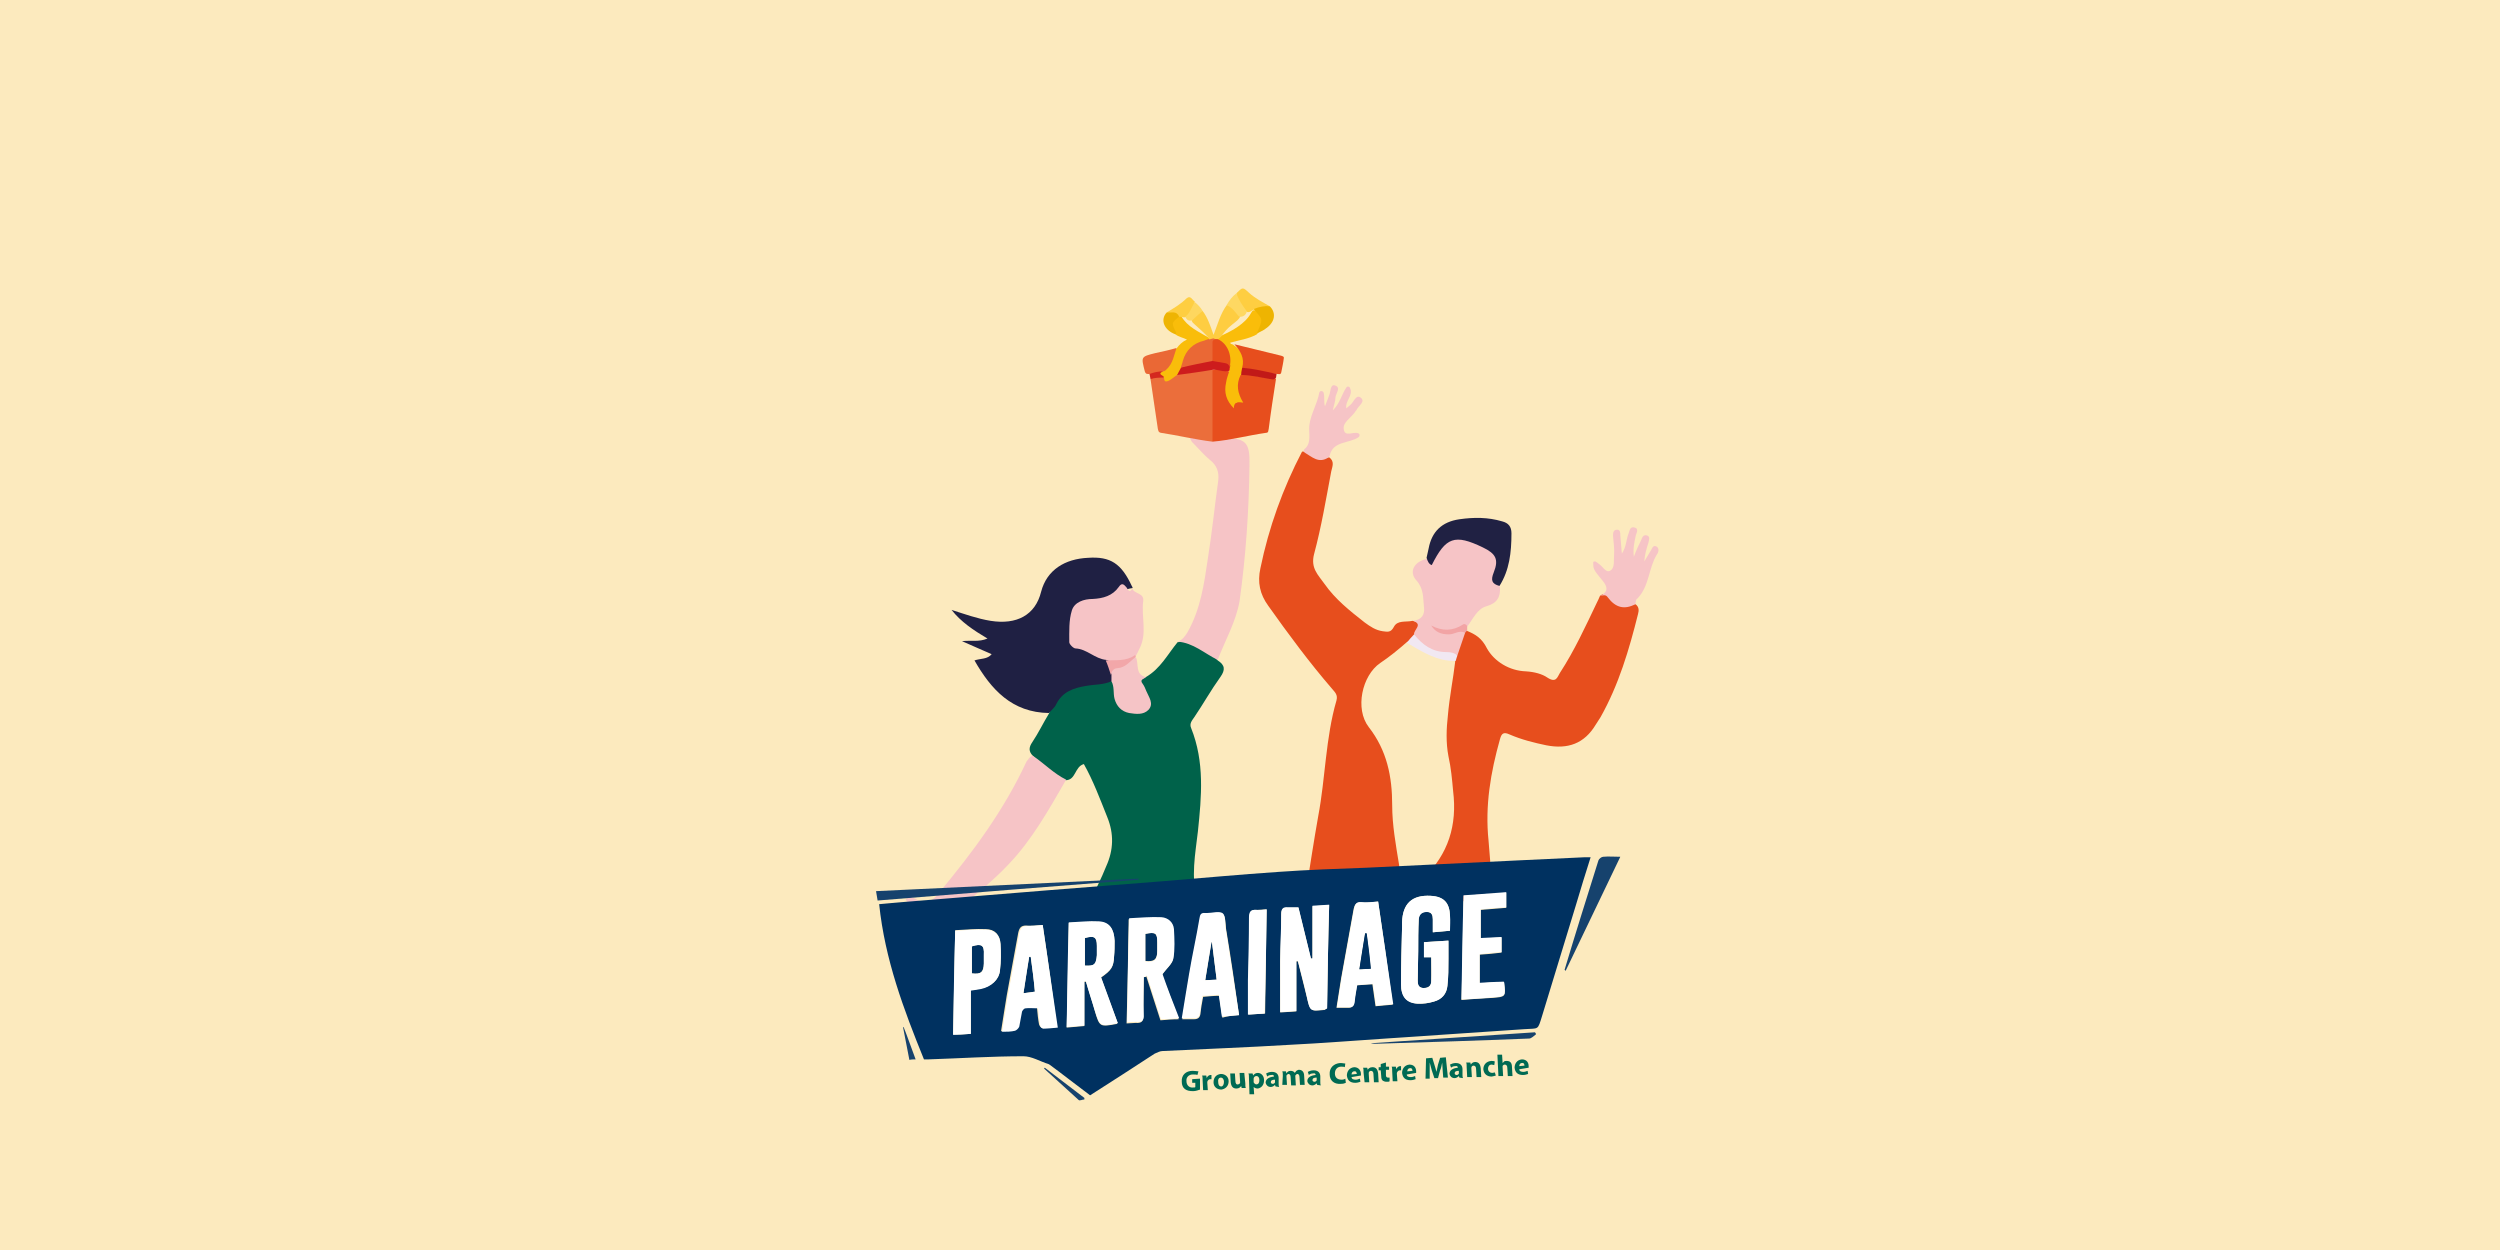 <svg xmlns="http://www.w3.org/2000/svg" xml:space="preserve" id="Calque_1" x="0" y="0" version="1.1" viewBox="0 0 480 240"><style>.st3{fill:#f6c4c6}.st6{fill:#e74e1d}.st14{fill:#ea6835}.st15{fill:#fece41}.st23{fill:#003160}.st24{fill:#16426d}.st25{fill:#fff}.st26{fill:#006a53}</style><path d="M0 0h480v240H0z" style="fill:#fceabe"/><path d="M198.3 145.1c-.8-.8-.8-1.6-.1-2.6 1.2-1.8 2.1-3.7 3.2-5.5 1-2.9 2.7-5.1 5.9-5.6 2-.3 4-.9 6.1-.7 1.1.7 1 1.8 1.2 2.9.2 1.5 1 2.6 2.6 2.8.9.2 1.9.2 2.6-.5.8-.8.1-1.7-.1-2.6-.3-1.1-2.1-2.4.3-3.3 2.8-1.6 4.2-4.4 6.1-6.7 3.3-.5 5.6 1.3 7.7 3.5 1.4.9 1.5 1.8.5 3.2-1.8 2.5-3.3 5.2-5 7.7-.4.6-1 1.2-.6 2.1 2.6 6.5 2 13.1 1.3 19.8-.5 4.4-1.4 8.8-.1 13.3.2.7.1 1-.7 1.1-5.5.8-11 1.6-16.5.1-3.2-.9-3.3-1.3-1.9-4.2.6-1.2 1.1-2.4 1.6-3.6 1.4-3.1 1.5-6.2.2-9.4-1.4-3.5-2.7-7-4.5-10.2-1.8.5-1.5 3.1-3.5 3.1-2.8-.6-4.6-2.6-6.3-4.7" style="fill:#00624a"/><path d="M213.4 130.8c-1.5.7-3.3.6-4.9.9-2.4.4-4.5 1.1-5.7 3.5-.3.7-1 1.2-1.4 1.7-7.1-.1-11.1-4.5-14.3-10.1 1.2-.4 2.5-.2 3.3-1.2-1.8-.8-3.5-1.5-5.7-2.5 1.9-.2 3.2.2 4.9-.5-2.7-1.6-5.1-3.2-6.9-5.5 2.5.8 5 1.7 7.5 2.1 5 .8 8.6-1.1 9.7-5.6 1.1-4.2 4.6-6.3 9-6.5 4.3-.3 6.4 1.1 8.4 5.4.1.1.1.3.2.4-3.1.4-5.4 2.9-8.7 3-1.6 0-2.2 1.4-2.5 3.1-.7 3.3.2 5.4 3.7 6.2 1 .2 2 .8 2.9 1.4.8.8.9 1.9 1.1 3-.1.4-.2.9-.6 1.2" style="fill:#1f2043"/><path d="M233.8 126.7c-2.5-1.2-4.7-3.3-7.7-3.5.9-.3 1.4-1 1.9-1.8 2.5-4.4 3.2-9.3 3.9-14.1.8-5 1.3-10 2-15 .2-1.7-.3-3-1.6-4-1.1-.9-2.1-2.1-3.1-3.1-.7-.6-.9-1.4-.8-2.3 0-.4 0-.9.5-.9.2 0 .6.2.7.4.6 1.7 2.1 1.6 3.4 1.7h1.6c4.6 0 5.4.7 5.3 5.2-.1 8.8-.7 17.5-1.9 26.1-.7 4-2.8 7.6-4.2 11.3M198.3 145.1c2.2 1.5 4 3.4 6.4 4.6-3.3 5.7-6.5 11.5-11.1 16.3-3 3.2-6.5 5.9-9.8 8.7-1.3 1.1-2.5 2.2-3.1 3.9-.8 2.2-2.8 3.5-3.7 6-1-1.7.2-2.5.3-3.5-1 0-1.1.9-1.5 1.4-.3.3-.6.9-1.1.6-.7-.4-.2-.9.1-1.4.4-.6.8-1.3 1-2.2-.6.6-1.2 1.1-1.9 1.7-.4.3-.8.6-1.2.2-.4-.4-.2-.9.1-1.2.6-.6 1.1-1.2 1.7-1.9-.2-.1-.4-.2-.5-.2-.7 0-1.5 1.2-2 .2-.5-1.1.8-1.2 1.5-1.7.1-.1.3-.1.4-.2 2.7-1.3 2.6-1.3.4-3.2-.2-.1-.3-.3-.4-.5.7-.7 1.3-.4 1.9-.1 2 1.2 3.3.4 4.5-1.2 6.5-7.8 12.5-15.9 16.8-25.2.3-.3.5-.9 1.2-1.1M212.4 126.7c-2.2-.2-3.7-2.1-5.9-2.2-.4 0-1.2-.8-1.2-1.2 0-2-.1-4.2.5-6.1.5-1.6 2.3-2.2 4-2.2 2-.1 3.8-.6 5-2.3.6-.9 1-.5 1.5.1.2.2.5 1.3 1.1.2.4 1.1 2.3.8 2.1 2.4-.4 3 .8 6.2-.7 9.1-.2.5-.5 1-.7 1.4-1.7 1.7-3.6 1.8-5.7.8" class="st3"/><path d="M213.4 130.8v-1.3c-.4-1 .2-1.5 1-1.7 1.3-.3 2.4-1.2 3.7-1.6.6 1.3-.2 3.3 1.9 3.8-.3.4-1.3.4-.6 1.3.3.4.5.9.7 1.4.5 1.2 1.5 2.4.4 3.6-1 1-2.4.8-3.7.6-1.5-.3-2.4-1.3-2.8-2.7-.3-1.1 0-2.3-.6-3.4" style="fill:#f5c4c6"/><path d="M218 126.2c-1.1.8-1.9 2-3.5 2.1-.6 0-1.1.5-1.2 1.3-.3-.9-.6-1.9-1-2.8 1.9-.1 3.9.2 5.6-1 .2.1.2.2.1.4" style="fill:#f2a7a9"/><path d="M270.1 123.3c-1.6 1.4-3.3 2.8-5.1 4-3.5 2.4-4.9 8.8-2.2 12.3 3.5 4.5 4.5 9.5 4.5 15 0 3.8.7 7.6 1.3 11.3.4 2-.4 2.5-2.1 2.6-2.9.1-5.7 0-8.6.1-2.4 0-4.8.1-7.1 2.2.8-5 1.5-9.6 2.3-14.1 1.4-7.4 1.4-15 3.5-22.2.3-1.1-.3-1.6-.8-2.2-4.4-5.1-8.4-10.5-12.3-16-1.6-2.2-2.1-4.5-1.5-7.2 1.6-7.8 4.3-15.3 8-22.4 1.8 0 3.4 1.4 5.2 1.1 1.1.8.6 1.8.4 2.7-1 5.3-1.9 10.7-3.3 15.9-.7 2.7.8 4 2 5.7 2.1 3 4.9 5.2 7.7 7.4 1.1.8 2.1 1.5 3.5 1.7.9.1 1.5.3 2.1-.8.7-1.4 2.3-.9 3.6-1.2 2.2.4 1.1 1.6.6 2.7-.3.7-1 1-1.7 1.4M314 116c.7.5.7 1.2.5 1.9-1.7 6.8-3.7 13.6-7.2 19.8-.3.5-.6.9-.9 1.4-2.2 3.7-5.4 4.8-9.5 4-2.4-.5-4.8-1.1-7.1-2.1-1.1-.5-1.5-.2-1.8.9-1.8 6.4-2.9 12.8-2.2 19.5.3 3.3.5 6.6.8 10 .1 1.1-.2 1.8-1.4 1.8-4.3.2-8.5-.7-12.4-2.5-1.8-.8 0-1.7.5-2.1 4.8-4.6 6.5-10.2 5.7-16.7-.2-2.2-.4-4.5-.9-6.7-.5-2.6-.4-5.3-.1-7.9.3-3.5 1-6.9 1.4-10.3-.2-.4-.1-.8 0-1.2.4-1.4.8-2.8 1.5-4.1.2-.3.4-.5.7-.6 1.7.7 2.9 1.4 3.9 3.4 1.4 2.5 4.3 4.3 7.5 4.4 1.6.1 3.1.5 4.1 1.2 1.7 1.1 1.9-.1 2.4-.9 2.8-4.3 4.9-8.9 7.1-13.5.2-.4.4-.8.6-1.3.5-.4 1.1-.5 1.5-.1 1.4 1.7 3.4 1.7 5.3 1.7" class="st6"/><path d="M281.3 121.5c-.5 1.5-1 2.9-1.5 4.4-2.6 0-5.1-.3-7.1-2.1-.6-.5-1.4-1-1.2-2-.1-.9 1.8-1.9-.2-2.6 1.7-.2 2.3-1.2 2.1-2.7-.2-1.7 0-3.4-1.4-5-1.6-1.7-.5-3.7 2-4.2 1 .5 1.1-.2 1.4-.8 1.6-3 2.8-3.6 6.2-2.8 1.2.3 2.4.7 3.5 1.2 2.4 1.2 3.1 2.4 2.4 5-.3 1.1-.1 1.9.5 2.8.1 1.9-.5 3.1-2.6 3.7-1.8.5-2.6 2.5-3.7 3.9-3 1.4-3.6 1.5-5.9.7 1.4.8 2.8.5 4.3.2.4-.3 1.1-.7 1.2.3M314 116c-2.1 1.1-3.8.7-5.3-1.3-.4-.6-.9-.4-1.4-.3 1.5-.8 1.4-1.7.4-2.9-1.8-2.2-1.8-2.2-1.8-3.6.4-.3.7.1 1 .3.8.5 1.4 1.8 2.2 1.4 1-.5.7-1.9.8-3 .1-1.2-.1-2.5-.2-3.7 0-.5 0-1.2.8-1.2.6 0 .6.6.6 1.1.1 1.1.2 2.2.3 3.5.9-1.4.8-2.7 1.3-3.9.2-.6.3-1.4 1.2-1.1.7.2.4.9.2 1.4-.3 1.3-.6 2.7-.4 4.2.4-1.1.9-2.2 1.4-3.2.2-.5.4-1.1 1.1-.9.7.2.4.9.3 1.4-.4 1.2-.7 2.3-.8 3.6.4-.7.8-1.3 1.2-2 .3-.4.4-1.2 1.1-.9.6.3.5 1.1.1 1.6-1.6 2.6-1.4 6-3.7 8.4-.4.2-.3.7-.4 1.1" class="st3"/><path d="M287.9 112.5c-1.5-.4-1.7-1.1-1.1-2.6 1-2.5.4-3.6-2.1-4.8-5.4-2.6-7.1-2-9.8 3.4-.6-.2-.8-.8-1-1.4.1-.6.3-1.2.4-1.8.6-3.2 2.5-5.1 5.9-5.6 2.8-.4 5.5-.4 8.2.4 1.2.3 1.8 1 1.8 2.3 0 3.7-.4 7.1-2.3 10.1" style="fill:#202143"/><path d="M255.1 87.8c-1.9 1.3-3.2-.1-4.6-.9-.2-.1-.3-.5 0-.7 1.4-1.2.7-3.1.9-4.6.3-2.2 1.5-4 1.9-6.2.1-.4.6-.4.8-.1.3.9 0 1.8.3 2.7.3-.7.5-1.4.8-2.1.3-.7.2-2.2 1.1-1.9 1.3.4.1 1.6.1 2.4 0 .7-.3 1.3-.5 2.4 1.4-1.4 1.7-3.1 2.6-4.4.2-.3.6-.2.7.1.7 1.4-1 2.5-.7 3.9.3-.3.5-.4.7-.6.7-.5 1.1-2.1 2-1.5 1.1.8-.4 1.6-.8 2.5-.1.1-.2.2-.3.4-.8 1.1-2.3 1.9-2.1 3.2.2 1.6 1.8.4 2.8.8.3.1.3.5.1.7-1.8 1.3-5 .7-5.6 3.6-.1.1-.1.2-.2.3" class="st3"/><path d="M271.5 121.8c1.6 2 3.5 3.4 6.2 3.4.7 0 1.6.1 2.1.7-.1.3-.2.6-.3 1-3.6.1-6.5-1.8-9.4-3.5.5-.6.9-1.1 1.4-1.6" style="fill:#f1e8f2"/><path d="M281.3 121.5c-1.1-.6-2 .3-3.1.3-1.5 0-2.6-.4-3.4-1.7 2.1 1.1 4.1 1.1 6.1-.2.3-.2.6 0 .8.3v.9c-.2.1-.3.3-.4.4" style="fill:#f2a4a5"/><path d="M232.8 84.8c-3.3-.4-6.6-1.2-9.9-1.7-.5-.1-.5-.4-.6-.8-.5-3.2-.9-6.3-1.4-9.5.7-.8 1.6-.6 2.4-.4.6.5 1.1.5 1.7 0 .3-.3.7-.5 1.1-.7 1.9-.4 3.8-.6 5.8-.9.4-.1.8-.1 1.1.4.3.5.2 1.1.2 1.7v10c0 .6.1 1.3-.4 1.9" style="fill:#eb6e3b"/><path d="M232.8 84.8V71.1c1.1-.5 2.1 0 3.2.2.4.7 0 1.3-.2 1.9-.3 1.4-.3 2.7.4 3.9.1.2.3.9.7.4.3-.4 1.4-.1.9-1.2-.6-1.2-.5-2.4-.1-3.7.1-.3.3-.6.6-.7 1-.2 2 .1 3 .3 1.2.2 2.5.4 3.7.5-.5 3.2-1 6.4-1.4 9.6-.1.3 0 .8-.5.8-3.5.5-6.8 1.4-10.3 1.7" class="st6"/><path d="M238.2 72c-.9 1.8-.6 3.5.5 5.3-.9-.1-1.8-.3-1.8 1.1-1.5-1.5-1.9-3.1-1.5-4.9.1-.8.4-1.5.6-2.2-.1-.1-.2-.3-.1-.5.4-2.2-.1-4.2-2.1-5.5-.1-.4.2-.5.4-.7 1.2-.6 2.4-1.1 3.5-1.9 1-.7 1.9-1.5 2.5-2.6.2-.3.3-.6.7-.5 2.1 1.2 2.2 2.4.4 4.6-1.6.9-3.4 1.1-5.1 1.6.1.4.5.2.7.5 1.7 1.1 2.3 2.4 1.8 4.5 0 .3-.1.8-.5 1.2" style="fill:#fabd0a"/><path d="M226 72c-.5.3-1 .8-1.6 1.1-.7.3-.9.1-.9-.6-1.3-.6-1.3-.6-.3-1.4.9-.5 1.5-1.3 1.8-2.3.2-.7.4-1.4.9-1.9.5-.7 1.1-1.3 2-1.7-.8-.4-1.6-.5-2.2-1-1.2-1.9-1-2.6.7-3.5h.4c1.2 2.1 3.4 3 5.4 4.2v.3c-.2.4-.7.5-1 .6-2 .5-3.1 1.9-3.7 3.8-.1.3-.2.7-.4 1-.4.5-.6 1.1-1.1 1.4" style="fill:#f9bd0a"/><path d="M238.5 70.6c.5-1.8-.3-3.2-1.5-4.5 3 .7 6 1.5 9 2.2.2.1.5.1.5.4-.1.9-.3 1.8-.5 2.8-.1.5-.5.3-.8.3-2.4 0-4.6-.4-6.7-1.2" class="st6"/><path d="M232.1 65.1v-.2c-.8-.9-1.7-1.7-2.6-2.5-.3-.3-.7-.5-.7-1 .6-.7 1.1-1.6 2.1-1.7 1 1.3 1.5 2.9 2.1 4.6.8-2 1.3-4.1 2.6-5.8.7-.4 1 .2 1.3.5.5.5 1.1.9 1.3 1.6-.3.8-1 1.2-1.6 1.7-.9.7-1.6 1.5-2.2 2.4-.2.1-.3.3-.5.4-.1.2-.3.2-.4.2-.6-.1-1.1.2-1.4-.2" style="fill:#fecd41"/><path d="M225.9 66.8c-.5 1.4-.7 3-1.9 4.1-.2.2-.4.4-.7.4-.8.2-1.6.9-2.6.5-.4 0-.7.1-.9-.5-.7-2.8-.8-2.8 2-3.5 1.4-.3 2.8-.6 4.1-1" class="st14"/><path d="M237.4 56.3c1.2-1.2 1.2-1.2 2.4-.1 1.2 1.1 2.6 1.8 4 2.6-.9.5-1.9.5-2.8.6-.6 0-.9.7-1.6.5-1.1-.9-2-2-2-3.6" class="st15"/><path d="M240.8 59.3c1-.4 2-.6 3-.5 1.3 1.3 1 3.1-.8 4.3-.5.4-1.1.6-1.6.9v-.2c1.1-2.5 1.1-2.5-.6-4.3z" style="fill:#eeb401"/><path d="M238.5 70.6c2.2.2 4.4.7 6.6 1.2 0 .2-.1.5-.1.7-.3.4-.5.4-1 .3-1.9-.3-3.8-.8-5.7-.8 0-.5.1-.9.2-1.4" style="fill:#c11918"/><path d="M226.6 60.8h-.2c-.8-.4-1.7-.2-2.4-.8 1.3-.8 2.7-1.6 3.8-2.7.8-.7 1.1.3 1.6.6-.1 1.2-.7 2.1-1.6 2.9-.4.3-.8 0-1.2 0" class="st15"/><path d="M224 60c.9.1 1.9-.4 2.4.8-1.5 1.2-1.5 1.2-.6 3 .1.2 0 .3-.1.4-2.2-.8-3-2.8-1.7-4.2" style="fill:#eeb403"/><path d="M237.4 56.3c.4 1.3 1.2 2.4 2 3.5-.2.7-.7 1.1-1.5 1-.7-.8-1.3-1.8-2.4-2.2.5-.9 1.1-1.7 1.9-2.3" style="fill:#fed862"/><path d="M227.6 60.8c.9-.7 1.2-1.9 1.8-2.8.6.5 1.1 1 1.5 1.7-.7.6-1.4 1.2-2 1.8-.7.2-1.1-.1-1.3-.7" style="fill:#fed75f"/><path d="M220.7 71.8c.8-.3 1.7-.5 2.6-.5-1.3.6.3.8.2 1.2-.9 0-1.8 0-2.6.3-.1-.4-.1-.7-.2-1" style="fill:#d4281f"/><path d="M226 72c.3-.5.5-1 .8-1.5.4-.4.9-.6 1.5-.7 1.6-.3 3.1-.7 4.6-.9.8 0 1.5.2 2.3.4.8.2 1.2.6.9 1.4 0 .2 0 .3-.1.5-1.1.3-2.1-.3-3.2-.2-2.3.4-4.6.7-6.8 1" style="fill:#cd1c1d"/><path d="M236 70.8c.1-.7-.2-1-.9-1.1-.8-.1-1.6-.3-2.3-.4-.7-1.2-.4-2.4-.2-3.7 0-.3.2-.7.7-.5h.5c2 .9 2.9 3.4 2.2 5.7" class="st6"/><path d="M233.3 65.2c-.6.1-.5.5-.5.9v3.2c-2 .4-4.1.8-6.1 1.3.1-.4.3-.8.4-1.3.6-2.1 2-3.4 4.1-3.9.3-.1.5-.2.8-.3.5.2.9-.4 1.3.1" class="st14"/><path d="M209.3 210.3c-2.7-2-5.2-4-7.8-5.9-.1 0-.1-.1-.2-.1-1.6-.5-3.2-1.5-4.8-1.5-6.1 0-12.1.4-18.2.6h-.9c-3.9-9.6-7.5-19.2-8.6-29.8 1.4-.1 3-.3 4.5-.4 9.4-.8 18.9-1.5 28.3-2.3 7.2-.6 14.4-1.1 21.6-1.7 7.4-.6 14.9-1.3 22.3-1.8 5.6-.4 11.3-.6 16.9-.8 9.7-.5 19.4-.9 29-1.4 4.2-.2 8.5-.4 12.7-.6h1.3c-1 3.1-1.9 6.1-2.8 9.1-2.2 7.1-4.3 14.2-6.5 21.3-.9 2.9-.6 2.4-3.4 2.6-8.9.6-17.7 1.2-26.6 1.8-6.1.4-12.3.9-18.4 1.2-8.2.5-16.4.8-24.5 1.2-.5 0-1 .3-1.5.5-4.1 2.7-8.2 5.3-12.4 8m45.5-16.7c.1-6.5.2-13.1.4-19.8-1.1.1-2 .1-3.2.2v10.1h-.3c-.8-3.3-1.6-6.6-2.4-9.8h-2c-1-.1-1.3.3-1.3 1.3 0 3-.1 5.9-.2 8.9v9.9c.9-.1 1.9-.1 3.1-.2v-9.6h.3c.6 2.3 1.1 4.5 1.7 6.8.7 2.8.6 2.8 3.5 2.5.1-.2.2-.2.4-.3m-35.2-6c.2 0 .3 0 .5-.1l2.7 8.4c1.2-.1 2.3-.2 3.5-.2-1.1-3-2.2-6-3.2-8.5.8-1.2 1.9-2 2.1-3 .3-1.8.2-3.7.1-5.6-.1-1.3-1.1-2.3-2.4-2.3-2-.1-4.1.1-6.2.2-.1 6.8-.2 13.3-.4 20 .7 0 1.2-.1 1.7-.1 1.2.1 1.6-.3 1.5-1.5 0-2.5.1-4.9.1-7.3m-5 8.8c-1.1-2.9-2.2-5.9-3.2-8.7 2-1.4 2.4-2 2.5-4 .1-1 .1-2 .1-3-.1-2.3-1-3.6-3-3.7-1.9-.1-3.8.1-5.8.2-.1 6.8-.2 13.4-.4 20.1 1.2-.1 2.2-.2 3.4-.3v-8.5h.3c.6 1.9 1.2 3.7 1.7 5.6.9 3.1 1 3.1 4.2 2.5zm63.8-17.7v-2.9c-.1-2.5-1.2-3.6-3.7-3.8-3.6-.2-5.4 1.5-5.5 5.1v.8c-.1 3.7-.2 7.4-.2 11.1 0 2.3 1.1 3.6 3.2 3.7 1 .1 2.1-.1 3.1-.4 1.5-.4 2.5-1.5 2.6-3 .2-1.7.2-3.4.2-5.2v-3.5c-1.6.1-3.1.2-4.7.3v2.9h1.4v4.6c0 1-.7 1.3-1.6 1.3-1-.1-1-.8-1-1.5 0-1.9.1-3.8.1-5.6 0-2 0-4.1.1-6.1 0-1 .6-1.5 1.6-1.4.9 0 1.1.7 1.1 1.4v2.5c1.2-.1 2.2-.2 3.3-.3m-13.8-5.6c-1.2.1-2.3.3-3.3.2-1 0-1.2.4-1.4 1.2-.8 4.4-1.6 8.8-2.4 13.3l-.9 5.7h2.3c.7 0 1-.3 1.1-1 .1-1.1.4-2.2.5-3.3 1-.1 2-.2 3-.2l.6 4.2c1.1-.1 2.1-.2 3.3-.3-.9-6.7-1.8-13.2-2.8-19.8m-26.7 21.8c-.8-5.7-1.6-11.2-2.5-16.6-.1-1-.1-2.4-.6-2.8-.7-.5-2-.1-3 0h-.3c-.8-.1-1 .3-1.1 1-.6 3.6-1.4 7.1-2 10.7-.5 2.8-.9 5.7-1.4 8.5h2.2c.8 0 1.2-.3 1.3-1.1.1-1.1.3-2.1.5-3.2 1.1-.1 2-.2 3.1-.2.2 1.4.4 2.7.6 4.2.9-.3 2-.4 3.2-.5m-37.7-17.3c-1.2.1-2.2.2-3.2.1-1 0-1.3.5-1.5 1.4-.7 4-1.5 8-2.2 12-.4 2.3-.7 4.5-1.1 6.9 1-.1 1.8-.1 2.5-.2.3-.1.7-.5.8-.8.2-.9.3-1.8.5-2.7.1-.3.5-.7.7-.8.8-.1 1.6 0 2.4 0 .1 1.1.2 2.2.4 3.2.1.3.4.7.6.7.9 0 1.7-.1 2.8-.2-.8-6.5-1.7-13-2.7-19.6m-13.8 20.9v-8.4c.7-.1 1.3-.2 1.9-.3 2-.4 3.6-1.7 3.7-3.6.2-1.6.2-3.3.1-5-.1-1.7-1.1-2.8-2.8-2.8-1.9-.1-3.8.1-5.9.2-.1 6.7-.3 13.3-.4 20 1.2.1 2.1 0 3.4-.1m102.3-10c-1.6.1-3.1.2-4.6.3v-5.5c1.5-.1 2.8-.2 4.2-.4V180c-1.4.1-2.7.1-4 .2v-5.5c1.7-.1 3.3-.3 4.9-.4v-2.9c-2.7.2-5.4.4-8.2.6-.1 6.7-.2 13.3-.4 20 2.1-.2 4-.3 5.9-.4 2.6-.2 2.6-.2 2.3-2.8 0-.2 0-.2-.1-.3m-45.5-13.9c-.8 0-1.3.1-1.9.1-1.1-.1-1.4.4-1.4 1.5 0 4-.1 8-.2 12v6.6c1.1-.1 2.1-.1 3.2-.2z" class="st23"/><path d="M168.5 172.9c-.1-.6-.2-1.1-.3-1.8 16.9-.8 33.7-1.6 50.4-2.4v.2c-16.6 1.3-33.3 2.6-50.1 4M300.4 186.2c2.1-7 4.3-14 6.5-21 .1-.3.6-.7.9-.7 1-.1 2.1 0 3.3 0l-10.5 21.9zM294.9 198.6c-.4.3-.9.8-1.3.8-9.8.4-19.5.7-29.3 1-.4 0-.8 0-1.1-.1l31.5-2.1c.1.1.2.2.2.4M200.6 205c2.5 1.9 5 3.8 7.6 5.8v.3c-.4 0-.9.3-1.1.1l-6.6-6c-.1 0 0-.1.1-.2M173.5 197.2c.8 2 1.5 4.1 2.3 6.2-.4 0-.8 0-1.2.1-.4-2.1-.8-4.1-1.2-6.2 0-.1 0-.1.1-.1" class="st24"/><path d="M219.9 179.3c2-.4 2.3-.1 2.3 1.6v1.6c0 1.7-.6 2.2-2.3 2zM208.3 185.4v-5.3c1.8-.5 2.3-.2 2.3 1.5v1.8c-.1 1.8-.4 2.1-2.3 2M262.4 179.2c.3 2.2.6 4.4.8 6.8-.8 0-1.4.1-2.2.1.4-2.4.7-4.6 1.1-6.9zM232.7 180.9c.3 2.3.6 4.7.9 7.2-.8 0-1.5.1-2.2.1.4-2.5.8-4.9 1.2-7.3zM197.9 183.7c.3 2.2.6 4.4.8 6.7-.7.1-1.3.2-2.2.3.4-2.5.7-4.8 1.1-7zM186.6 186.9v-5.2c1.9-.6 2.4-.2 2.3 1.6v1.7c-.1 1.7-.6 2.1-2.3 1.9" class="st23"/><path d="M254.8 193.6c-.2.1-.3.2-.4.2-2.9.4-2.9.4-3.5-2.5-.5-2.3-1.1-4.5-1.7-6.8h-.3v9.6c-1.2.1-2.2.2-3.1.2v-9.9c0-3 .2-5.9.2-8.9 0-1 .3-1.4 1.3-1.3h2c.8 3.2 1.6 6.5 2.4 9.8h.3v-10.1c1.1-.1 2.1-.1 3.2-.2-.2 6.8-.3 13.4-.4 19.9M219.6 187.6c0 2.4-.1 4.8 0 7.1.1 1.3-.4 1.6-1.5 1.5-.5 0-1.1 0-1.7.1.1-6.7.2-13.2.4-20 2.1-.1 4.2-.3 6.2-.2 1.3.1 2.3 1 2.4 2.3.1 1.9.2 3.8-.1 5.6-.2 1-1.3 1.9-2.1 3 .9 2.6 2 5.5 3.2 8.5-1.3.1-2.4.2-3.5.2l-2.7-8.4c-.3.3-.5.3-.6.3m.3-8.3v5.3c1.8.2 2.3-.3 2.3-2V181c0-1.9-.3-2.1-2.3-1.7M214.6 196.4c-.1.1-.2.1-.2.1-3.2.6-3.2.6-4.2-2.5-.6-1.9-1.2-3.7-1.7-5.6h-.3v8.5c-1.2.1-2.2.2-3.4.3.1-6.7.2-13.3.4-20.1 2-.1 3.9-.3 5.8-.2 2 .1 2.9 1.4 3 3.7 0 1 0 2-.1 3-.1 2-.5 2.6-2.5 4 1.1 2.9 2.1 5.8 3.2 8.8m-6.3-11c1.8.1 2.1-.2 2.3-2v-1.8c0-1.7-.5-2-2.3-1.5zM278.4 178.7c-1.1.1-2.1.2-3.3.3v-2.5c0-.8-.2-1.4-1.1-1.4-1 0-1.5.5-1.6 1.4-.1 2-.1 4.1-.1 6.1 0 1.9-.1 3.8-.1 5.6 0 .7.1 1.4 1 1.5.9.1 1.6-.3 1.6-1.3.1-1.5 0-3.1 0-4.6h-1.4v-2.9c1.6-.1 3.1-.2 4.7-.3v3.5c0 1.7 0 3.5-.2 5.2-.2 1.6-1.1 2.6-2.6 3-1 .3-2 .4-3.1.4-2.2-.1-3.2-1.3-3.2-3.7 0-3.7.1-7.4.2-11.1v-.8c.1-3.6 1.9-5.3 5.5-5.1 2.5.1 3.6 1.3 3.7 3.8.1 1 0 1.9 0 2.9M264.6 173.1c1 6.6 1.9 13.1 2.9 19.7-1.2.1-2.2.2-3.3.3-.2-1.4-.4-2.7-.6-4.2-1 .1-2 .2-3 .2-.2 1.1-.4 2.2-.5 3.3-.1.7-.4 1-1.1 1h-2.3l.9-5.7c.8-4.4 1.6-8.8 2.4-13.3.2-.8.4-1.3 1.4-1.2 1 .1 2 0 3.2-.1m-2.2 6.1h-.3c-.4 2.2-.7 4.5-1.1 6.9.8 0 1.4-.1 2.2-.1-.3-2.4-.5-4.6-.8-6.8M237.9 194.9c-1.2.1-2.2.2-3.3.3-.2-1.4-.4-2.7-.6-4.2-1 .1-2 .2-3.1.2-.2 1.1-.4 2.2-.5 3.2-.1.8-.4 1.2-1.3 1.1h-2.2c.5-2.9.9-5.7 1.4-8.5.6-3.6 1.4-7.1 2-10.7.1-.7.3-1.1 1.1-1h.3c1 0 2.3-.4 3 0 .6.4.5 1.8.6 2.8.9 5.6 1.7 11.1 2.6 16.8m-5.2-14h-.1c-.4 2.4-.8 4.7-1.2 7.3.8 0 1.5-.1 2.2-.1-.3-2.5-.6-4.9-.9-7.2M200.2 177.6c1 6.6 1.9 13.1 2.9 19.7-1.1.1-2 .2-2.8.2-.2 0-.6-.4-.6-.7-.2-1.1-.3-2.1-.4-3.2-.9 0-1.7-.1-2.4 0-.3 0-.7.5-.7.8-.2.9-.3 1.8-.5 2.7-.1.3-.5.7-.8.8-.8.2-1.6.2-2.5.2.4-2.4.7-4.7 1.1-6.9.7-4 1.5-8 2.2-12 .2-.9.5-1.4 1.5-1.4.8 0 1.8-.1 3-.2m-2.3 6.1h-.3c-.4 2.3-.7 4.6-1.1 7 .9-.1 1.5-.2 2.2-.3-.2-2.3-.5-4.5-.8-6.7M186.4 198.5c-1.2.1-2.2.1-3.4.2.1-6.7.2-13.3.4-20 2-.1 4-.3 5.9-.2 1.7 0 2.7 1.1 2.8 2.8.1 1.6.1 3.3-.1 5-.2 1.8-1.7 3.2-3.7 3.6-.6.1-1.1.2-1.9.3zm.2-11.6c1.8.2 2.3-.2 2.3-1.9v-1.7c.1-1.8-.4-2.2-2.3-1.6zM288.7 188.5c.1.1.1.2.1.2.3 2.6.3 2.6-2.3 2.8-1.9.2-3.8.3-5.9.4.1-6.7.2-13.3.4-20 2.8-.2 5.4-.4 8.2-.6v2.9c-1.7.1-3.2.2-4.9.4v5.5c1.4-.1 2.7-.1 4-.2v2.9c-1.4.1-2.7.2-4.2.4v5.5c1.5-.1 3.1-.2 4.6-.2M243.2 174.6c-.1 6.7-.2 13.3-.4 20-1.1.1-2.1.1-3.2.2v-6.6c.1-4 .2-8 .2-12 0-1.1.3-1.6 1.4-1.5.7.1 1.3 0 2-.1" class="st25"/><path d="M262.4 179.2c.3 2.2.6 4.4.8 6.8-.8 0-1.4.1-2.2.1.4-2.4.7-4.6 1.1-6.9z" class="st23"/><path d="M230.4 209.2c-.3.1-.8.3-1.3.3-.7 0-1.2-.1-1.6-.4-.4-.3-.6-.8-.6-1.4-.1-1.3.8-2.1 2.1-2.1.5 0 .9.1 1.1.1l-.2.7c-.2-.1-.5-.1-.9-.1-.7 0-1.3.5-1.2 1.3 0 .8.6 1.3 1.3 1.2.2 0 .4 0 .4-.1v-.8h-.6v-.7l1.5-.1zM230.9 207.4c0-.4 0-.7-.1-.9h.8l.1.5c.1-.4.5-.6.7-.6h.2v.8h-.2c-.3 0-.5.2-.6.5v.2l.1 1.4h-.9zM235.9 207.6c0 1-.7 1.5-1.4 1.6-.8 0-1.5-.5-1.5-1.4 0-.9.5-1.5 1.4-1.6.9 0 1.5.6 1.5 1.4m-2 .2c0 .5.2.8.6.8.3 0 .5-.4.5-.9 0-.4-.2-.8-.6-.8-.4 0-.6.4-.5.9M239.1 208c0 .4 0 .7.1.9h-.8l-.1-.4c-.1.2-.4.5-.9.5-.6 0-1-.3-1.1-1.2l-.1-1.7h.9l.1 1.5c0 .4.2.7.5.6.2 0 .4-.2.4-.3v-.2l-.1-1.7h.9zM239.8 207c0-.4 0-.7-.1-.9h.8l.1.4c.2-.3.5-.5.9-.5.6 0 1.2.5 1.2 1.4 0 1-.6 1.5-1.2 1.6-.3 0-.6-.1-.8-.3l.1 1.4h-.9zm.9.6v.2c.1.2.3.4.5.4.4 0 .6-.3.6-.8s-.2-.8-.6-.8c-.2 0-.5.2-.5.5v.2zM244.9 208.6l-.1-.3c-.2.2-.5.4-.8.4-.6 0-.9-.4-1-.8 0-.7.6-1.1 1.6-1.2 0-.2-.1-.4-.5-.3-.3 0-.6.1-.8.3l-.2-.6c.2-.1.6-.3 1.1-.3.9 0 1.3.5 1.3 1.2v1c0 .3 0 .5.1.7zm-.1-1.3c-.5 0-.8.1-.8.5 0 .2.2.3.4.3s.4-.2.4-.3v-.2zM246.3 206.6c0-.4 0-.7-.1-.9h.7l.1.4c.1-.2.3-.5.8-.5.4 0 .7.2.8.4.1-.1.2-.3.3-.4.2-.1.3-.2.5-.2.5 0 1 .3 1 1.2l.1 1.7h-.9l-.1-1.5c0-.4-.2-.6-.4-.6s-.3.2-.4.3v.2l.1 1.7h-.9l-.1-1.6c0-.4-.2-.6-.4-.6s-.3.2-.4.3v.2l.1 1.6h-.9zM252.9 208.3l-.1-.3c-.2.2-.5.4-.8.4-.6 0-.9-.4-1-.8 0-.7.6-1.1 1.6-1.2 0-.2-.1-.4-.5-.3-.3 0-.6.1-.8.3l-.2-.6c.2-.1.6-.3 1.1-.3.9 0 1.3.5 1.3 1.2v1c0 .3 0 .5.1.7zm-.1-1.4c-.5 0-.8.1-.8.5 0 .2.2.3.4.3s.4-.2.4-.3v-.2zM258.4 207.9c-.2.1-.5.2-1 .2-1.3.1-2.1-.7-2.1-1.8-.1-1.3.8-2.1 2-2.2.5 0 .8.1 1 .1l-.1.7c-.2-.1-.4-.1-.7-.1-.7 0-1.2.5-1.2 1.3s.5 1.2 1.3 1.2c.3 0 .6-.1.7-.2zM259.5 206.8c0 .4.4.5.8.5.3 0 .5-.1.8-.2l.1.6c-.3.1-.6.2-1 .2-1 0-1.5-.5-1.6-1.4 0-.7.4-1.5 1.4-1.6.9 0 1.3.7 1.3 1.3v.3zm1-.6c0-.2-.1-.6-.5-.5-.4 0-.5.4-.5.6zM261.8 205.9c0-.4 0-.7-.1-.9h.8l.1.4c.1-.2.4-.5.9-.5.6 0 1 .3 1.1 1.2l.1 1.7h-.9l-.1-1.6c0-.4-.2-.6-.5-.6-.2 0-.4.2-.4.4v.2l.1 1.6h-.9zM266.1 204v.8h.6v.6h-.6v1c0 .3.1.5.4.5h.3v.7c-.1.1-.3.1-.6.1s-.5-.1-.7-.2c-.2-.2-.3-.4-.3-.8l-.1-1.2h-.4v-.6h.4v-.6zM267.3 205.7c0-.4 0-.7-.1-.9h.8l.1.5c.1-.4.5-.6.7-.6h.2v.8h-.2c-.3 0-.5.2-.6.5v.2l.1 1.4h-.9zM270.1 206.3c0 .4.4.5.8.5.3 0 .5-.1.8-.2l.1.6c-.3.1-.6.2-1 .2-1 0-1.5-.5-1.6-1.4 0-.7.4-1.5 1.4-1.6.9 0 1.3.6 1.3 1.3v.3zm1.1-.7c0-.2-.1-.6-.5-.5-.4 0-.5.4-.5.6zM277 205.6c0-.5-.1-1-.1-1.6-.1.5-.2 1.1-.4 1.5l-.4 1.5h-.7l-.5-1.5c-.1-.5-.3-1-.4-1.5v3.1h-.8l.1-3.9 1.2-.1.4 1.3c.1.4.3.9.4 1.4.1-.5.2-1 .3-1.4l.4-1.3 1.1-.1.4 3.9h-.9zM280.2 206.9l-.1-.3c-.2.2-.5.4-.8.4-.6 0-.9-.4-1-.8 0-.7.6-1.1 1.6-1.2 0-.2-.1-.4-.5-.3-.3 0-.6.1-.8.3l-.2-.6c.2-.1.6-.3 1.1-.3.9 0 1.3.5 1.3 1.2v1c0 .3 0 .5.1.7zm-.1-1.3c-.5 0-.8.1-.8.5 0 .2.2.3.4.3s.4-.2.4-.3v-.2zM281.6 204.9c0-.4 0-.7-.1-.9h.8l.1.4c.1-.2.4-.5.8-.5.6 0 1 .3 1.1 1.2l.1 1.7h-.9l-.1-1.6c0-.4-.2-.6-.5-.6-.2 0-.4.2-.4.4v.2l.1 1.6h-.9zM287.2 206.5c-.2.1-.4.1-.8.2-.9 0-1.5-.5-1.6-1.4 0-.8.5-1.5 1.5-1.6.2 0 .5 0 .7.1l-.1.7c-.1 0-.3-.1-.5-.1-.5 0-.7.4-.7.8 0 .5.4.8.8.8.2 0 .4-.1.5-.1zM287.5 202.5h.9l.1 1.6.3-.3c.1-.1.3-.1.5-.1.6 0 1 .3 1 1.2l.1 1.7h-.9l-.1-1.6c0-.4-.2-.6-.5-.6-.2 0-.4.2-.4.3v.2l.1 1.7h-.9zM291.7 205.3c0 .4.4.5.8.5.3 0 .5-.1.8-.2l.1.6c-.3.1-.6.2-1 .2-1 0-1.5-.5-1.6-1.4 0-.7.4-1.5 1.4-1.6.9 0 1.3.6 1.3 1.3v.3zm1-.7c0-.2-.1-.6-.5-.5-.4 0-.5.4-.5.6z" class="st26"/></svg>